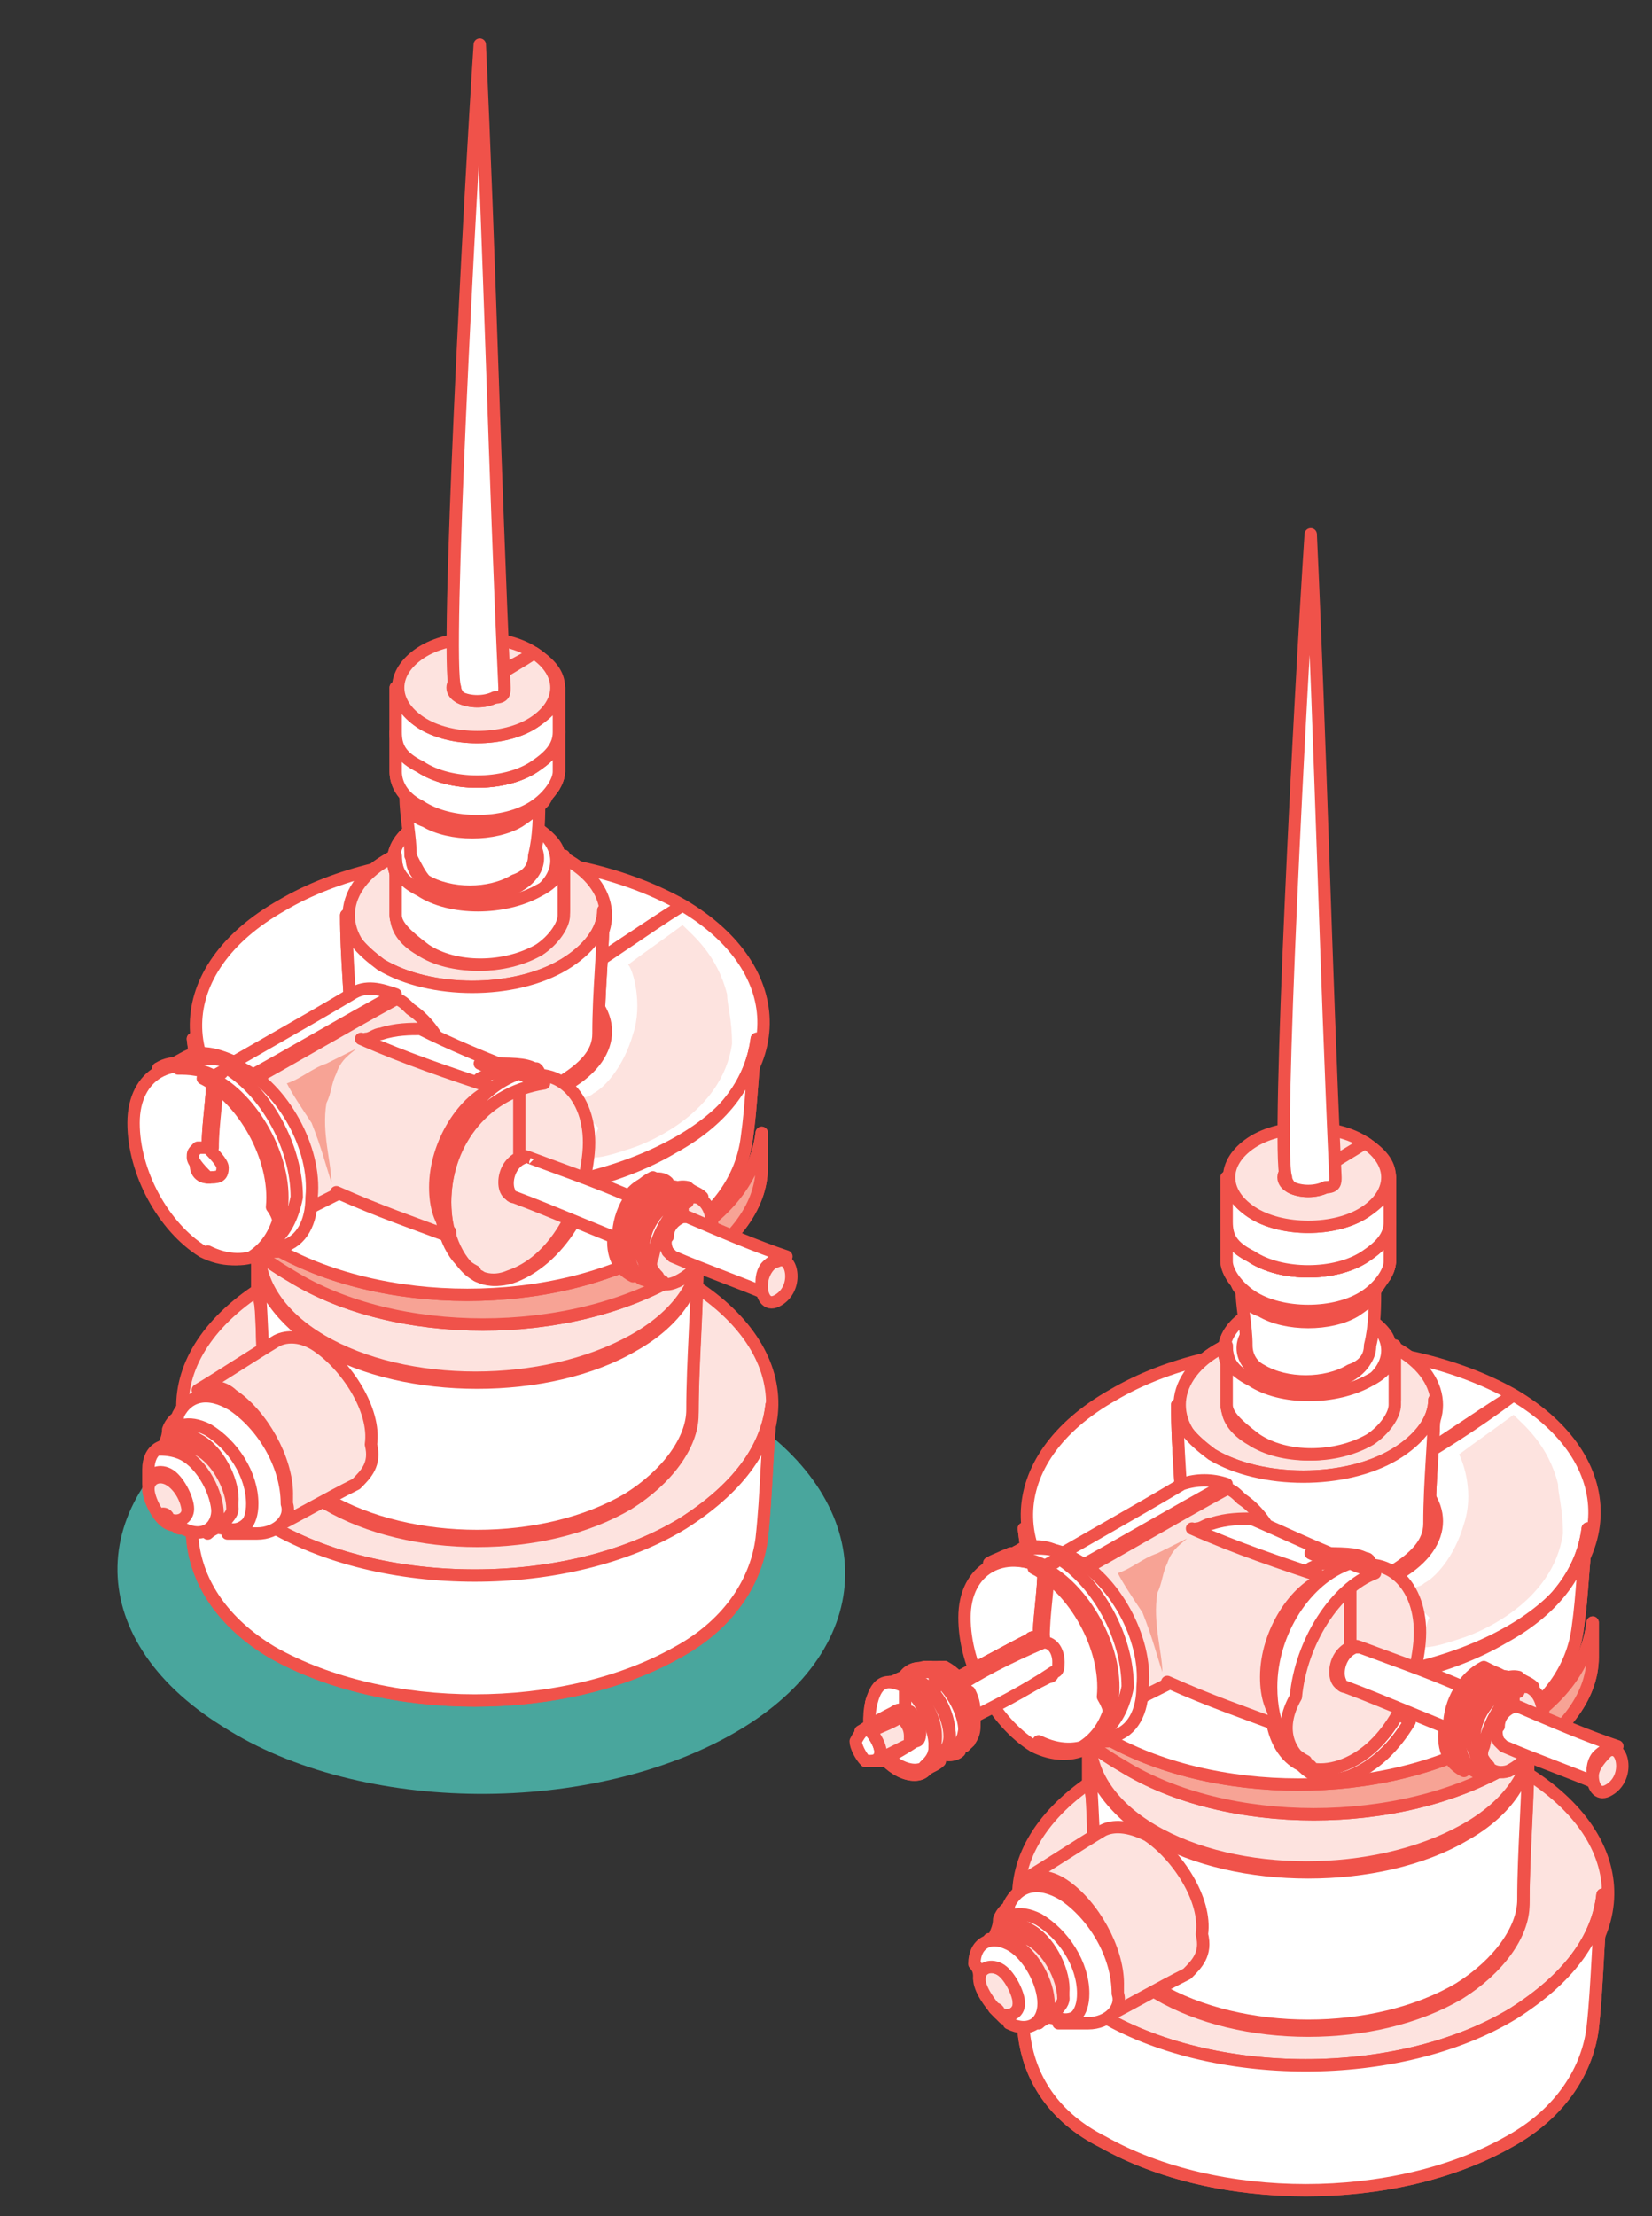<?xml version="1.0" encoding="utf-8"?>
<!-- Generator: Adobe Illustrator 26.1.0, SVG Export Plug-In . SVG Version: 6.00 Build 0)  -->
<svg version="1.1" id="Layer_1" xmlns="http://www.w3.org/2000/svg" xmlns:xlink="http://www.w3.org/1999/xlink" x="0px" y="0px"
	 viewBox="0 0 33.4 44.8" style="enable-background:new 0 0 33.4 44.8;" xml:space="preserve">
<rect x="0" y="0" width="33.4" height="44.8" fill="#333333" stroke="none"/>
<style type="text/css">
	.st0{fill:#49A69D;}
	.st1{fill:#EF462A;}
	.st2{enable-background:new    ;}
	.st3{fill:#FDE3DF;stroke:#F0524A;stroke-width:0.25;stroke-linecap:round;stroke-linejoin:round;stroke-miterlimit:10;}
	.st4{fill:#FFFFFF;stroke:#F0524A;stroke-width:0.25;stroke-linecap:round;stroke-linejoin:round;stroke-miterlimit:10;}
	.st5{fill:#F7A395;stroke:#F0524A;stroke-width:0.25;stroke-linecap:round;stroke-linejoin:round;stroke-miterlimit:10;}
	.st6{fill:#FDE3DF;}
	.st7{fill:#F7A395;}
</style>
<g>
	<path class="st0" d="M15,28.6c-2.8-1.8-7.5-1.8-10.4-0.1s-3,4.6-0.1,6.4c2.8,1.8,7.5,1.8,10.4,0.1S17.8,30.4,15,28.6"/>
	<path class="st1" d="M11.7,29.7c-1-0.6-2.7-0.7-3.8,0c-1.1,0.6-1.1,1.7,0,2.3c1,0.6,2.7,0.7,3.8,0C12.7,31.4,12.8,30.4,11.7,29.7"
		/>
</g>
<g>
	<g>
		<g>
			<g class="st2">
				<path class="st3" d="M30.8,35.8c-0.4,0.2-0.8,0.4-1.2,0.7c-1.7-1-4.4-1-6.1,0s-1.7,2.6-0.1,3.6s4.4,1,6.1,0s1.7-2.6,0.1-3.6
					C30,36.3,30.4,36.1,30.8,35.8c2.3,1.4,2.3,3.6-0.1,5s-6.1,1.4-8.4,0s-2.3-3.6,0.1-5S28.5,34.5,30.8,35.8"/>
				<path class="st4" d="M28.3,27.3c-0.2,0.1-0.5,0.2-0.7,0.4c-0.6-0.4-1.7-0.4-2.3,0s-0.7,1,0,1.4c0.6,0.4,1.7,0.4,2.3,0
					c0.7-0.4,0.7-1,0-1.4C27.9,27.5,28.1,27.4,28.3,27.3c1,0.6,1,1.6,0,2.2s-2.7,0.6-3.7,0s-1-1.6,0-2.2
					C25.6,26.7,27.3,26.7,28.3,27.3z"/>
				<path class="st4" d="M28.1,28.4c0-0.3-0.1-0.5-0.5-0.7c0-0.2,0-0.4,0-0.6s0-0.3,0-0.5c0.3,0.2,0.5,0.4,0.5,0.6v0.1v0.1v0.1v0.1
					C28.1,27.9,28.1,28.1,28.1,28.4z"/>
				<path class="st3" d="M29.7,33.3c-0.5-0.1-1.1-0.2-1.6-0.3c-0.8-0.5-2.2-0.5-3.1,0s-0.9,1.3,0,1.8s2.2,0.5,3.1,0s0.9-1.3,0-1.8
					C28.6,33.1,29.1,33.2,29.7,33.3c1.7,1,1.7,2.7-0.1,3.7c-1.8,1-4.6,1-6.3,0s-1.7-2.7,0.1-3.7C25.1,32.3,27.9,32.3,29.7,33.3"/>
				<path class="st4" d="M30.6,28.2c-0.8,0.5-1.5,1-2.3,1.5c-1-0.6-2.6-0.6-3.6,0s-1,1.5,0,2.1s2.6,0.6,3.6,0s1-1.5,0-2.1
					C29,29.3,29.8,28.8,30.6,28.2c2.2,1.3,2.2,3.5-0.1,4.8s-5.9,1.3-8.1,0s-2.2-3.5,0.1-4.8C24.7,26.9,28.3,26.9,30.6,28.2"/>
				<path class="st3" d="M28.3,27.3c-0.2,0.1-0.5,0.2-0.7,0.4c-0.6-0.4-1.7-0.4-2.3,0s-0.7,1,0,1.4c0.6,0.4,1.7,0.4,2.3,0
					c0.7-0.4,0.7-1,0-1.4C27.9,27.5,28.1,27.4,28.3,27.3c1,0.6,1,1.6,0,2.2s-2.7,0.6-3.7,0s-1-1.6,0-2.2
					C25.6,26.7,27.3,26.7,28.3,27.3"/>
				<path class="st4" d="M27.6,26.6c-0.1,0-0.2,0.1-0.3,0.1c-0.5-0.3-1.3-0.3-1.8,0s-0.5,0.8,0,1.1s1.3,0.3,1.8,0s0.5-0.8,0-1.1
					C27.4,26.6,27.5,26.6,27.6,26.6c0.6,0.4,0.6,1,0,1.4c-0.7,0.4-1.7,0.4-2.4,0c-0.6-0.4-0.6-1,0-1.4C25.9,26.2,27,26.2,27.6,26.6z
					"/>
				<path class="st4" d="M27.6,26.6c-0.1,0-0.2,0.1-0.3,0.1c-0.5-0.3-1.3-0.3-1.8,0s-0.5,0.8,0,1.1s1.3,0.3,1.8,0s0.5-0.8,0-1.1
					C27.4,26.6,27.5,26.6,27.6,26.6c0.6,0.4,0.6,1,0,1.4c-0.7,0.4-1.7,0.4-2.4,0c-0.6-0.4-0.6-1,0-1.4C25.9,26.2,27,26.2,27.6,26.6"
					/>
				<path class="st4" d="M25.2,27.2c0-0.4-0.1-0.8-0.1-1.2c0,0.2,0.1,0.4,0.4,0.5c0.5,0.3,1.4,0.3,1.9,0c0.3-0.2,0.4-0.3,0.4-0.5
					c0,0.4,0,0.8-0.1,1.2c0,0.2-0.1,0.4-0.4,0.5c-0.5,0.3-1.3,0.3-1.8,0C25.3,27.6,25.2,27.4,25.2,27.2z"/>
				<path class="st4" d="M21,33.5c0-0.2,0-0.5,0-0.7c0,0.8,0.6,1.6,1.6,2.2c2.1,1.3,5.7,1.3,7.9,0c1.1-0.6,1.6-1.4,1.7-2.2l0,0
					c0,0.2,0,0.5,0,0.7c0,0.8-0.6,1.6-1.7,2.2c-2.2,1.3-5.7,1.3-7.8,0C21.5,35,21,34.3,21,33.5z"/>
				<path class="st5" d="M21,33.5c0-0.2,0-0.5,0-0.7c0,0.8,0.6,1.6,1.6,2.2c2.1,1.3,5.7,1.3,7.9,0c1.1-0.6,1.6-1.4,1.7-2.2
					c0,0.2,0,0.5,0,0.7c0,0.8-0.6,1.6-1.7,2.2c-2.2,1.3-5.7,1.3-7.8,0C21.5,35,21,34.3,21,33.5"/>
				<path class="st4" d="M20.7,41.1c-0.1-0.9-0.1-1.8-0.2-2.7c0.1,0.8,0.6,1.7,1.7,2.3c2.3,1.4,6.1,1.4,8.4,0
					c1.1-0.7,1.7-1.5,1.8-2.4c-0.1,0.9-0.1,1.8-0.2,2.7c-0.1,0.8-0.6,1.7-1.7,2.3c-2.3,1.3-5.9,1.3-8.2,0
					C21.3,42.8,20.8,42,20.7,41.1z"/>
				<path class="st4" d="M20.7,41.1c-0.1-0.9-0.1-1.8-0.2-2.7c0.1,0.8,0.6,1.7,1.7,2.3c2.3,1.4,6.1,1.4,8.4,0
					c1.1-0.7,1.7-1.5,1.8-2.4c-0.1,0.9-0.1,1.8-0.2,2.7c-0.1,0.8-0.6,1.7-1.7,2.3c-2.3,1.3-5.9,1.3-8.2,0
					C21.3,42.8,20.8,42,20.7,41.1"/>
				<path class="st4" d="M22.2,38.4c0-0.5-0.1-1-0.1-1.5c0-0.3,0-0.6-0.1-0.9c0-0.2,0-0.4,0-0.6c0,0.6,0.5,1.3,1.3,1.8
					c1.7,1,4.6,1,6.3,0c0.9-0.5,1.3-1.2,1.3-1.8l0,0c0,1-0.1,2.1-0.1,3.1c0,0.6-0.5,1.3-1.3,1.8c-1.7,1-4.4,1-6.1,0
					C22.6,39.6,22.2,39,22.2,38.4z"/>
				<path class="st4" d="M22.2,38.4c-0.1-1-0.1-2.1-0.2-3.1c0,0.6,0.5,1.3,1.3,1.8c1.7,1,4.6,1,6.3,0c0.9-0.5,1.3-1.2,1.3-1.8
					c0,1-0.1,2.1-0.1,3.1c0,0.6-0.5,1.3-1.3,1.8c-1.7,1-4.4,1-6.1,0C22.6,39.6,22.2,39,22.2,38.4"/>
				<path class="st4" d="M24.8,28.4c0-0.3,0-0.6,0-0.6c0-0.1,0-0.1,0-0.2v-0.1c0-0.1,0-0.1,0-0.2v-0.1c0,0.3,0.1,0.5,0.5,0.7
					c0.6,0.4,1.7,0.4,2.4,0c0.4-0.2,0.5-0.5,0.5-0.7v0.1v0.1c0,0.1,0,0.1,0,0.2v0.1c0,0.1,0,0.1,0,0.2V28c0,0.1,0,0.1,0,0.2v0.1
					c0,0.2-0.2,0.5-0.5,0.7c-0.7,0.4-1.7,0.4-2.3,0C25,28.8,24.8,28.6,24.8,28.4z"/>
				<path class="st4" d="M24.8,28.4c0-0.4,0-0.8,0-1.2c0,0.3,0.1,0.5,0.5,0.7c0.6,0.4,1.7,0.4,2.4,0c0.4-0.2,0.5-0.5,0.5-0.7
					c0,0.4,0,0.8,0,1.2c0,0.2-0.2,0.5-0.5,0.7c-0.7,0.4-1.7,0.4-2.3,0C25,28.8,24.8,28.6,24.8,28.4"/>
				<path class="st4" d="M23.9,30.9c0-0.8-0.1-1.6-0.1-2.5c0,0.4,0.3,0.7,0.7,1c1,0.6,2.7,0.6,3.7,0c0.5-0.3,0.8-0.7,0.8-1.1
					c0,0.8-0.1,1.6-0.1,2.5c0,0.4-0.3,0.7-0.8,1c-1,0.6-2.6,0.6-3.6,0C24.2,31.6,24,31.2,23.9,30.9z"/>
				<path class="st4" d="M23.9,30.9c0-0.8-0.1-1.6-0.1-2.5c0,0.4,0.3,0.7,0.7,1c1,0.6,2.7,0.6,3.7,0c0.5-0.3,0.8-0.7,0.8-1.1
					c0,0.8-0.1,1.6-0.1,2.5c0,0.4-0.3,0.7-0.8,1c-1,0.6-2.6,0.6-3.6,0C24.2,31.6,24,31.2,23.9,30.9"/>
				<path class="st4" d="M27.7,26.2c0.2-0.3,0.1-0.6-0.3-0.8c0.1-0.2,0.1-0.4,0.2-0.6c0.5,0.3,0.6,0.7,0.4,1l0,0l0,0l0,0l0,0l0,0
					l0,0l0,0C27.8,26.1,27.8,26.1,27.7,26.2L27.7,26.2L27.7,26.2z"/>
				<path class="st4" d="M27.7,26.2L27.7,26.2L27.7,26.2c0.1-0.1,0.1-0.1,0.1-0.1l0,0l0,0l0,0l0,0l0,0l0,0l0,0
					c0.2-0.3,0.1-0.7-0.4-1c-0.1,0.2-0.1,0.4-0.2,0.6C27.8,25.6,27.9,26,27.7,26.2"/>
				<path class="st4" d="M28.1,25.5c0-0.2-0.2-0.5-0.5-0.7c0-0.3,0-0.5,0-0.8c0.3,0.2,0.5,0.4,0.5,0.7C28.1,25,28.1,25.2,28.1,25.5z
					"/>
				<path class="st4" d="M28.1,25.5c0-0.3,0-0.5,0-0.8c0-0.2-0.2-0.5-0.5-0.7c0,0.3,0,0.5,0,0.8C27.9,25,28.1,25.2,28.1,25.5"/>
				<path class="st4" d="M28.1,24.7c0-0.2-0.2-0.5-0.5-0.7v-0.9c0.3,0.2,0.5,0.4,0.5,0.7C28.1,24.1,28.1,24.4,28.1,24.7z"/>
				<path class="st4" d="M28.1,24.7v-0.9c0-0.2-0.2-0.5-0.5-0.7V24C27.9,24.2,28.1,24.5,28.1,24.7"/>
				<path class="st4" d="M20.9,32.9c-0.1-0.7-0.1-1.3-0.2-2c0.1,0.8,0.6,1.6,1.6,2.2c2.2,1.3,5.9,1.3,8.1,0c1.1-0.6,1.6-1.4,1.7-2.2
					c-0.1,0.7-0.1,1.3-0.2,2c-0.1,0.8-0.6,1.6-1.7,2.2c-2.2,1.3-5.7,1.3-7.9,0C21.5,34.4,21,33.6,20.9,32.9z"/>
				<path class="st4" d="M20.9,32.9c-0.1-0.7-0.1-1.3-0.2-2c0.1,0.8,0.6,1.6,1.6,2.2c2.2,1.3,5.9,1.3,8.1,0c1.1-0.6,1.6-1.4,1.7-2.2
					c-0.1,0.7-0.1,1.3-0.2,2c-0.1,0.8-0.6,1.6-1.7,2.2c-2.2,1.3-5.7,1.3-7.9,0C21.5,34.4,21,33.6,20.9,32.9"/>
				<path class="st4" d="M25.2,26.2c0-0.1-0.1-0.1-0.1-0.2l0,0l0,0l0,0c0,0,0-0.1-0.1-0.1l0,0l0,0l0,0C25,26,25.1,26.1,25.2,26.2
					c0.7,0.3,1.8,0.3,2.4-0.1c0.2-0.1,0.3-0.2,0.4-0.3l0,0l0,0l0,0l0,0l0,0l0,0l0,0l0,0l0,0l0,0l0,0c-0.1,0.1-0.2,0.2-0.3,0.3
					c-0.5,0.3-1.4,0.3-1.9,0C25.3,26.4,25.2,26.3,25.2,26.2z"/>
				<path class="st5" d="M25.2,26.2c0-0.1-0.1-0.1-0.1-0.2l0,0l0,0c0,0,0-0.1-0.1-0.1l0,0l0,0C25,26,25.1,26.1,25.2,26.2
					c0.7,0.3,1.8,0.3,2.4-0.1c0.2-0.1,0.3-0.2,0.4-0.3l0,0l0,0l0,0l0,0l0,0l0,0l0,0l0,0l0,0l0,0c-0.1,0.1-0.2,0.2-0.3,0.3
					c-0.5,0.3-1.4,0.3-1.9,0C25.3,26.4,25.2,26.3,25.2,26.2"/>
				<path class="st4" d="M24.8,25.5c0-0.3,0-0.5,0-0.8c0,0.2,0.2,0.5,0.5,0.7c0.6,0.4,1.7,0.4,2.3,0c0.3-0.2,0.5-0.4,0.5-0.7
					c0,0.3,0,0.5,0,0.8c0,0.2-0.2,0.5-0.5,0.7c-0.6,0.4-1.7,0.4-2.3,0C25,26,24.8,25.7,24.8,25.5z"/>
				<path class="st4" d="M24.8,25.5c0-0.3,0-0.5,0-0.8c0,0.2,0.2,0.5,0.5,0.7c0.6,0.4,1.7,0.4,2.3,0c0.3-0.2,0.5-0.4,0.5-0.7
					c0,0.3,0,0.5,0,0.8c0,0.2-0.2,0.5-0.5,0.7c-0.6,0.4-1.7,0.4-2.3,0C25,26,24.8,25.7,24.8,25.5"/>
				<path class="st4" d="M24.8,24.7v-0.9c0,0.2,0.2,0.5,0.5,0.7c0.6,0.4,1.7,0.4,2.3,0c0.3-0.2,0.5-0.4,0.5-0.7v0.9
					c0,0.3-0.2,0.5-0.5,0.7c-0.6,0.4-1.7,0.4-2.3,0C24.9,25.2,24.8,25,24.8,24.7z"/>
				<path class="st4" d="M24.8,24.7v-0.9c0,0.2,0.2,0.5,0.5,0.7c0.6,0.4,1.7,0.4,2.3,0c0.3-0.2,0.5-0.4,0.5-0.7v0.9
					c0,0.3-0.2,0.5-0.5,0.7c-0.6,0.4-1.7,0.4-2.3,0C24.9,25.2,24.8,25,24.8,24.7"/>
				<path class="st3" d="M27.6,23.1c-0.3,0.2-0.5,0.3-0.8,0.5c-0.2-0.1-0.5-0.1-0.7,0s-0.2,0.3,0,0.4s0.5,0.1,0.7,0s0.2-0.3,0-0.4
					C27.1,23.4,27.3,23.3,27.6,23.1c0.6,0.4,0.6,1,0,1.4s-1.7,0.4-2.3,0c-0.6-0.4-0.6-1,0-1.4S27,22.7,27.6,23.1"/>
			</g>
			<path class="st4" d="M26.5,10.8c0.2,4.3,0.3,8.6,0.5,13c0,0.1,0,0.2-0.2,0.2c-0.2,0.1-0.5,0.1-0.7,0c0,0-0.1-0.1-0.1-0.2
				C25.8,23.3,26.3,13.8,26.5,10.8z"/>
		</g>
		<g>
			<g class="st2">
				<path class="st4" d="M21.4,40.8c-0.1,0-0.2,0-0.4-0.1c0.3,0.1,0.5-0.1,0.5-0.5s-0.3-1-0.7-1.2c-0.3-0.2-0.6-0.1-0.7,0.2
					c0-0.1,0.1-0.2,0.1-0.4c0.1-0.3,0.5-0.5,0.9-0.2c0.5,0.3,0.9,1,0.9,1.5C22,40.7,21.7,40.9,21.4,40.8"/>
				<path class="st3" d="M24,39.9c-0.6,0.3-1.1,0.6-1.7,0.9c0.2-0.1,0.3-0.4,0.3-0.7c0-0.7-0.5-1.6-1.1-2c-0.3-0.2-0.6-0.2-0.8-0.1
					c0.5-0.3,1.1-0.7,1.6-1c0.2-0.1,0.5-0.1,0.9,0.1c0.6,0.4,1.2,1.3,1.1,2C24.4,39.5,24.2,39.7,24,39.9z"/>
				<path class="st4" d="M22,40.9c-0.2,0-0.4,0-0.6,0c0.3,0,0.5-0.2,0.5-0.6c0-0.6-0.4-1.2-0.9-1.5c-0.4-0.2-0.7-0.1-0.8,0.2l0,0
					c0.1-0.2,0.2-0.4,0.2-0.5c0.2-0.4,0.6-0.5,1.1-0.2c0.6,0.4,1.1,1.2,1.1,2C22.7,40.6,22.4,40.9,22,40.9z"/>
				<path class="st3" d="M19.8,40c0-0.2,0.2-0.3,0.4-0.2c0.2,0.1,0.4,0.4,0.4,0.7c0,0.2-0.2,0.3-0.4,0.2C20,40.5,19.8,40.2,19.8,40"
					/>
				<path class="st4" d="M20.3,40.8c-0.1-0.1-0.1-0.1-0.2-0.2c0,0,0.1,0,0.1,0.1c0.2,0.1,0.4,0,0.4-0.2s-0.2-0.6-0.4-0.7
					c-0.2-0.1-0.4,0-0.4,0.2c0-0.1,0-0.2-0.1-0.3c0-0.4,0.3-0.6,0.7-0.4s0.7,0.8,0.7,1.2s-0.3,0.6-0.7,0.4
					C20.4,40.8,20.4,40.8,20.3,40.8z"/>
				<path class="st3" d="M21.3,40.7c-0.1,0.1-0.2,0.1-0.3,0.2c0.1-0.1,0.2-0.2,0.2-0.4c0-0.4-0.3-1-0.7-1.2
					c-0.2-0.1-0.4-0.1-0.5-0.1c0.1,0,0.2-0.1,0.3-0.1c0.1-0.1,0.3,0,0.5,0.1c0.4,0.2,0.7,0.8,0.7,1.2C21.5,40.5,21.4,40.6,21.3,40.7
					z"/>
				<path class="st4" d="M19.9,40"/>
			</g>
		</g>
		<path class="st6" d="M29.5,29.4c0.4-0.3,0.7-0.5,1.1-0.8c0.2,0.2,0.7,0.6,0.9,1.4c0,0.2,0.1,0.5,0.1,1c-0.2,1.4-1.7,2-2,2.1
			s-0.6,0.2-0.8,0.2c0-0.2,0-0.4,0.1-0.6c-0.2-0.2-0.4-0.4-0.5-0.6c0.1,0,0.3,0,0.4-0.1c0.2-0.1,0.6-0.5,0.8-1.2
			C29.8,30.2,29.6,29.6,29.5,29.4z"/>
		<g>
			<g>
				<g class="st2">
					<path class="st4" d="M23.9,30c-1,0.6-2.1,1.2-3.1,1.8c0.2-0.1,0.5-0.1,0.8,0c1.1-0.6,2.1-1.2,3.2-1.8
						C24.5,29.9,24.2,29.9,23.9,30"/>
					<path class="st4" d="M21,33.2c0-0.5,0.1-1,0.1-1.5c-0.8-0.4-1.6,0-1.6,1s0.6,2.1,1.4,2.6c0.8,0.4,1.6,0,1.6-1s-0.6-2.1-1.4-2.6
						C21.1,32.2,21.1,32.7,21,33.2c0.1,0.1,0.3,0.3,0.3,0.4s-0.1,0.2-0.3,0.2c-0.1-0.1-0.3-0.3-0.3-0.4C20.8,33.2,20.9,33.1,21,33.2
						"/>
					<path class="st4" d="M21,35.2c0.8,0.4,1.6,0,1.6-1s-0.6-2.1-1.4-2.6c0,0.5-0.1,1-0.1,1.5"/>
					<path class="st4" d="M21,33.2c0.1,0.1,0.3,0.3,0.3,0.4s-0.1,0.2-0.3,0.2c-0.1-0.1-0.3-0.3-0.3-0.4c0-0.1,0-0.1,0.1-0.2l0,0
						C20.9,33.1,21,33.1,21,33.2c0-0.5,0.1-1,0.1-1.5"/>
					<path class="st4" d="M19,34.1c0.6-0.3,1.3-0.7,1.9-1c-0.1,0-0.1,0.1-0.1,0.2c0,0.2,0.1,0.4,0.3,0.4c0.1,0,0.1,0,0.2,0
						c-0.6,0.3-1.3,0.7-1.9,1c-0.1,0-0.1,0-0.2,0c-0.2-0.1-0.3-0.3-0.3-0.5C18.9,34.2,18.9,34.2,19,34.1z"/>
					<g class="st2">
						<path class="st4" d="M19,34.1c0.6-0.3,1.3-0.7,1.9-1c-0.1,0-0.1,0.1-0.1,0.2c0,0.2,0.1,0.4,0.3,0.4c0.1,0,0.1,0,0.2,0
							c-0.6,0.3-1.3,0.7-1.9,1c-0.1,0-0.1,0-0.2,0c-0.2-0.1-0.3-0.3-0.3-0.5C18.9,34.2,18.9,34.2,19,34.1"/>
						<path class="st4" d="M20.8,34c-0.5,0.3-1,0.5-1.5,0.8h-0.1c-0.2-0.1-0.3-0.3-0.3-0.5c0-0.1,0-0.2,0.1-0.2
							c0.6-0.3,1.3-0.7,1.9-1c-0.1,0-0.1,0.1-0.1,0.2c0,0.2,0.1,0.4,0.3,0.4c0.1,0,0.1,0,0.1,0h-0.1C21,33.9,20.9,33.9,20.8,34"/>
					</g>
					<path class="st4" d="M18.5,33.8c0.1,0,0.2-0.1,0.3-0.1c-0.1,0.1-0.2,0.2-0.3,0.4c0,0.4,0.2,0.9,0.6,1.1c0.2,0.1,0.3,0.1,0.5,0
						c-0.1,0.1-0.2,0.1-0.2,0.2c-0.1,0.1-0.3,0.1-0.5,0c-0.4-0.2-0.6-0.7-0.6-1.1C18.2,34,18.3,33.9,18.5,33.8z"/>
					<g class="st2">
						<path class="st4" d="M18.5,33.8c0.1,0,0.2-0.1,0.3-0.1c-0.1,0.1-0.2,0.2-0.3,0.4c0,0.4,0.2,0.9,0.6,1.1c0.2,0.1,0.3,0.1,0.5,0
							c-0.1,0.1-0.2,0.1-0.2,0.2c-0.1,0.1-0.3,0.1-0.5,0c-0.4-0.2-0.6-0.7-0.6-1.1C18.2,34,18.3,33.9,18.5,33.8"/>
						<path class="st4" d="M19.1,35.4c-0.1,0-0.1,0-0.1,0.1c-0.1,0-0.1,0-0.2-0.1c-0.4-0.2-0.6-0.7-0.6-1.1c0-0.2,0.1-0.4,0.3-0.5
							c0.1,0,0.2-0.1,0.3-0.1c-0.1,0.1-0.2,0.2-0.3,0.4c0,0.4,0.2,0.9,0.6,1.1c0.1,0,0.1,0.1,0.2,0.1l0,0
							C19.2,35.3,19.1,35.4,19.1,35.4"/>
					</g>
					<path class="st4" d="M20.9,33.1c0.1,0,0.1,0,0.2,0c-0.6,0.3-1.3,0.7-1.9,1c-0.1,0-0.1,0-0.2,0C19.6,33.8,20.2,33.5,20.9,33.1z"
						/>
					<g class="st2">
						<path class="st4" d="M20.9,33.1c-0.6,0.3-1.3,0.7-1.9,1c0.1,0,0.1,0,0.2,0c0.6-0.3,1.3-0.7,1.9-1C21,33.1,20.9,33.1,20.9,33.1
							"/>
						<path class="st4" d="M19.8,33.7c-0.3,0.1-0.5,0.3-0.8,0.4h0.1c0.6-0.3,1.3-0.7,1.9-1c-0.1,0-0.1,0-0.1,0s-0.1,0-0.1,0.1
							C20.5,33.4,20.1,33.5,19.8,33.7"/>
					</g>
					<path class="st4" d="M17.9,34.1c0.1,0,0.2-0.1,0.3-0.1c-0.2,0.1-0.3,0.2-0.3,0.5c0,0.4,0.3,0.9,0.6,1.1c0.2,0.1,0.4,0.1,0.5,0
						c-0.1,0.1-0.2,0.1-0.3,0.2c-0.1,0.1-0.3,0.1-0.5,0c-0.4-0.2-0.7-0.7-0.6-1.2C17.6,34.3,17.7,34.2,17.9,34.1z"/>
					<g class="st2">
						<path class="st4" d="M17.9,34.1c0.1,0,0.2-0.1,0.3-0.1c-0.2,0.1-0.3,0.2-0.3,0.5c0,0.4,0.3,0.9,0.6,1.1c0.2,0.1,0.4,0.1,0.5,0
							c-0.1,0.1-0.2,0.1-0.3,0.2c-0.1,0.1-0.3,0.1-0.5,0c-0.4-0.2-0.7-0.7-0.6-1.2C17.6,34.3,17.7,34.2,17.9,34.1"/>
						<path class="st4" d="M18.5,35.7c-0.1,0.1-0.1,0.1-0.1,0.1s-0.1,0-0.1-0.1c-0.4-0.2-0.7-0.7-0.6-1.2c0-0.3,0.1-0.4,0.3-0.5
							c0.1,0,0.2-0.1,0.3-0.1C18.1,34,18,34.1,18,34.4c0,0.4,0.3,0.9,0.6,1.1c0,0,0.1,0,0.1,0.1l0,0C18.6,35.6,18.5,35.7,18.5,35.7"
							/>
					</g>
					<path class="st4" d="M18.9,34.3c-0.1-0.1-0.2,0-0.2,0.1s0.1,0.3,0.2,0.4c0.1,0.1,0.2,0,0.2-0.1C19.1,34.6,19,34.4,18.9,34.3
						c0-0.2,0-0.3,0-0.5c0.4,0.2,0.6,0.7,0.6,1.1c0,0.4-0.3,0.6-0.7,0.4c-0.4-0.2-0.6-0.7-0.6-1.1c0-0.4,0.3-0.6,0.7-0.4
						C18.9,34,18.9,34.2,18.9,34.3z"/>
					<path class="st4" d="M18.8,34.3c0,0,0.1,0,0.2,0c-0.1,0.1-0.2,0.1-0.4,0.2c-0.1,0-0.1,0-0.2,0C18.5,34.4,18.6,34.4,18.8,34.3z"
						/>
					<g class="st2">
						<path class="st4" d="M18.8,34.3c-0.1,0.1-0.2,0.1-0.4,0.2c0,0,0.1,0,0.2,0c0.1-0.1,0.2-0.1,0.4-0.2
							C18.9,34.3,18.8,34.3,18.8,34.3"/>
					</g>
					<path class="st4" d="M17.5,35c0.2-0.1,0.4-0.2,0.7-0.4c-0.1,0-0.1,0.1-0.1,0.2c0,0.2,0.1,0.3,0.2,0.4c0.1,0,0.1,0,0.2,0
						c-0.2,0.1-0.4,0.2-0.7,0.4c0,0-0.1,0-0.2,0c-0.1-0.1-0.2-0.3-0.2-0.4S17.4,35,17.5,35z"/>
					<g class="st2">
						<path class="st4" d="M17.5,35c0.2-0.1,0.4-0.2,0.7-0.4c-0.1,0-0.1,0.1-0.1,0.2c0,0.2,0.1,0.3,0.2,0.4c0.1,0,0.1,0,0.2,0
							c-0.2,0.1-0.4,0.2-0.7,0.4c0,0-0.1,0-0.2,0c-0.1-0.1-0.2-0.3-0.2-0.4S17.4,35,17.5,35"/>
						<path class="st4" d="M18.3,35.3c-0.5,0.2-0.5,0.2-0.5,0.3h-0.1c-0.1-0.1-0.2-0.3-0.2-0.4c0-0.1,0-0.1,0.1-0.2l0,0
							c0.2-0.1,0.4-0.2,0.6-0.3c-0.1,0-0.1,0.1-0.1,0.2C18,35,18.1,35.1,18.3,35.3c0-0.1,0.1-0.1,0.1-0.1S18.4,35.3,18.3,35.3
							L18.3,35.3"/>
					</g>
					<path class="st4" d="M18.9,34.3c-0.1,0-0.2,0.1-0.3,0.1c0.1,0.1,0.2,0.3,0.3,0.5c0.1,0,0.1-0.1,0.2-0.1c0,0,0.1-0.1,0.1-0.2
						C19.1,34.6,19,34.4,18.9,34.3z"/>
					<g>
						<path class="st3" d="M18.7,35.1c0.1-0.1,0.2-0.1,0.3-0.2c0,0,0.1-0.1,0.1-0.2c0-0.1-0.1-0.3-0.2-0.4c-0.1,0.1-0.2,0.1-0.4,0.2
							c0.1,0.1,0.2,0.3,0.2,0.4C18.8,35,18.7,35.1,18.7,35.1"/>
					</g>
					<path class="st4" d="M18.8,34.7c0.1,0.2,0.1,0.4,0.1,0.6c0,0.1,0,0.2-0.1,0.3c0.2,0,0.3-0.2,0.3-0.5c0-0.2,0-0.4-0.1-0.5
						C19,34.6,18.9,34.7,18.8,34.7z M18.5,35.1c-0.1,0-0.1-0.1-0.1-0.1c-0.1,0-0.2,0.1-0.3,0.1c0,0.1,0.1,0.1,0.2,0.2l0,0l0,0l0,0
						l0,0l0,0l0,0l0,0l0,0l0,0l0,0l0,0l0,0l0,0l0,0l0,0l0,0l0,0l0,0l0,0l0,0l0,0l0,0l0,0l0,0l0,0l0,0l0,0l0,0l0,0l0,0
						C18.5,35.2,18.5,35.1,18.5,35.1z M18.1,34.6L18.1,34.6L18.1,34.6L18.1,34.6L18.1,34.6C18.1,34.7,18.1,34.7,18.1,34.6
						C18.1,34.7,18.1,34.7,18.1,34.6C18.1,34.7,18.1,34.7,18.1,34.6C18.1,34.7,18.1,34.7,18.1,34.6C18.1,34.7,18.1,34.7,18.1,34.6
						C18.1,34.7,18.1,34.7,18.1,34.6C18.1,34.7,18.1,34.7,18.1,34.6C18.1,34.7,18.1,34.7,18.1,34.6C18.1,34.7,18.1,34.7,18.1,34.6
						C18.1,34.7,18.1,34.7,18.1,34.6C18.1,34.7,18.1,34.7,18.1,34.6C18.1,34.7,18.1,34.7,18.1,34.6C18.1,34.7,18.1,34.7,18.1,34.6
						C18,34.7,18,34.7,18.1,34.6C18,34.7,18,34.7,18.1,34.6C18,34.7,18,34.7,18.1,34.6C18,34.7,18,34.7,18.1,34.6
						C18,34.7,18,34.7,18.1,34.6C18,34.7,18,34.7,18,34.7l0,0l0,0l0,0l0,0l0,0l0,0l0,0l0,0c0,0.1,0,0.1,0,0.2
						c0.1-0.1,0.2-0.1,0.3-0.2c0-0.1,0-0.1,0-0.2l0,0l0,0C18.2,34.6,18.2,34.6,18.1,34.6z M18.3,34.1c0.2,0.1,0.3,0.3,0.5,0.5
						c0.1-0.1,0.2-0.1,0.3-0.2c-0.1-0.2-0.3-0.3-0.4-0.4c-0.2-0.1-0.4-0.1-0.5,0C18.1,34.1,18.2,34.1,18.3,34.1z"/>
					<path class="st4" d="M21,33.2c-0.6,0.3-1.2,0.6-1.8,1c0.1,0.2,0.2,0.4,0.3,0.6c0.6-0.3,1.1-0.6,1.7-0.9c0.1,0,0.1-0.1,0.1-0.2
						C21.3,33.4,21.2,33.2,21,33.2z"/>
					<g class="st2">
						<path class="st4" d="M19.3,34.8c0.6-0.3,1.3-0.7,1.9-1c0.1,0,0.1-0.1,0.1-0.2c0-0.2-0.1-0.4-0.3-0.4c-0.6,0.3-1.3,0.7-1.9,1
							c0.2,0.1,0.3,0.3,0.3,0.5C19.4,34.7,19.4,34.8,19.3,34.8"/>
						<path class="st4" d="M19.2,34.2c0.2,0.1,0.3,0.3,0.3,0.5c0,0.1,0,0.2-0.1,0.2c0,0,0.1,0,0.1-0.1c0.6-0.3,1.2-0.6,1.8-1
							c0.1,0,0.1-0.1,0.1-0.2c0-0.2-0.1-0.4-0.3-0.4C20.4,33.5,19.8,33.8,19.2,34.2"/>
					</g>
					<path class="st4" d="M19.4,34.4c0.1,0.2,0.1,0.3,0.1,0.5c0,0.1,0,0.2-0.1,0.3c0.2,0,0.3-0.2,0.3-0.5c0-0.2,0-0.3-0.1-0.5
						C19.6,34.4,19.5,34.4,19.4,34.4z M18.9,33.9c0.2,0.1,0.3,0.2,0.4,0.4c0.1,0,0.1-0.1,0.2-0.1c-0.1-0.2-0.2-0.3-0.4-0.4
						c-0.2-0.1-0.4-0.1-0.5,0C18.7,33.8,18.8,33.8,18.9,33.9z"/>
					<path class="st4" d="M18.5,34.9c0,0-0.1,0-0.1,0.1s0.1,0.1,0.1,0.1l0,0C18.5,35,18.5,34.9,18.5,34.9z M18.3,34.7L18.3,34.7
						c0,0.1,0,0.1,0,0.2c0,0,0.1,0,0.1-0.1C18.4,34.7,18.3,34.7,18.3,34.7z"/>
					<g class="st2">
						<path class="st4" d="M18.4,34.5c0.1-0.1,0.2-0.1,0.4-0.2c-0.1,0-0.1,0.1-0.1,0.2c0,0.1,0.1,0.3,0.2,0.4c0.1,0,0.1,0,0.2,0
							C19,35,18.9,35,18.8,35.1c0,0-0.1,0-0.2,0c-0.1-0.1-0.2-0.3-0.2-0.4C18.3,34.6,18.3,34.5,18.4,34.5"/>
						<path class="st4" d="M18.6,35.1h-0.1c-0.1-0.1-0.2-0.3-0.2-0.4c0-0.1,0-0.1,0.1-0.2c0.1-0.1,0.2-0.1,0.4-0.2
							c-0.1,0-0.1,0.1-0.1,0.2c0,0.1,0.1,0.3,0.2,0.4H19l0,0C18.9,34.9,18.6,35.1,18.6,35.1"/>
					</g>
					<path class="st4" d="M18.9,34.3c0-0.2,0-0.3,0-0.5c-0.4-0.2-0.7,0-0.7,0.4s0.3,0.9,0.6,1.1c0.4,0.2,0.7,0,0.7-0.4
						s-0.3-0.9-0.6-1.1C18.9,34,18.9,34.2,18.9,34.3c0.1,0.1,0.2,0.2,0.2,0.4c0,0.1-0.1,0.2-0.2,0.1c-0.1-0.1-0.2-0.2-0.2-0.4
						S18.8,34.3,18.9,34.3"/>
					<path class="st3" d="M25.1,30.3c-0.1-0.1-0.2-0.2-0.3-0.2c-1.1,0.6-2.1,1.2-3.2,1.8c0.7,0.3,1.2,1.2,1.1,2
						c0,0.2-0.1,0.4-0.2,0.6v0.1c1-0.5,2-1,3-1.5c0.3-0.1,0.4-0.4,0.5-0.9C26,31.5,25.7,30.7,25.1,30.3"/>
					<path class="st4" d="M20.5,31.4c0.3-0.2,0.7-0.1,1.1,0.1c-0.2,0.1-0.3,0.2-0.5,0.2c-0.4-0.2-0.8-0.2-1.1-0.1
						C20.2,31.5,20.4,31.4,20.5,31.4z"/>
					<g class="st2">
						<path class="st4" d="M20.5,31.4c-0.2,0.1-0.3,0.2-0.5,0.2c0.3-0.2,0.7-0.1,1.1,0.1c0.2-0.1,0.3-0.2,0.5-0.2
							C21.2,31.2,20.8,31.2,20.5,31.4"/>
						<path class="st4" d="M20.7,31.3c-0.1,0-0.1,0.1-0.2,0.1l0,0c-0.1,0-0.1,0-0.1,0.1c0.2,0,0.5,0,0.8,0.2
							c0.2-0.1,0.3-0.2,0.5-0.2c-0.3-0.2-0.6-0.2-0.8-0.2C20.8,31.3,20.8,31.3,20.7,31.3L20.7,31.3"/>
					</g>
					<path class="st4" d="M22,35.3c0.3-0.2,0.5-0.5,0.6-1c0-1-0.6-2.1-1.4-2.6c0.2-0.1,0.3-0.2,0.5-0.2c0.8,0.4,1.5,1.6,1.4,2.6
						c0,0.5-0.2,0.9-0.6,1c0,0-0.1,0-0.1,0.1l0,0h-0.1l0,0C22.2,35.2,22.1,35.2,22,35.3C22.1,35.3,22.1,35.3,22,35.3
						C22.1,35.3,22.1,35.3,22,35.3z"/>
					<g class="st2">
						<path class="st4" d="M22,35.3C22.1,35.3,22.1,35.3,22,35.3C22.1,35.3,22.1,35.3,22,35.3c0.1-0.1,0.1-0.1,0.1-0.1l0,0l0,0l0,0
							l0,0c0,0,0.1,0,0.1-0.1c0.3-0.2,0.5-0.5,0.6-1c0-1-0.6-2.1-1.4-2.6c-0.2,0.1-0.3,0.2-0.5,0.2c0.8,0.4,1.5,1.6,1.4,2.6
							C22.6,34.8,22.4,35.1,22,35.3"/>
						<path class="st3" d="M21.1,31.7c0.8,0.4,1.5,1.6,1.4,2.6c0,0.5-0.2,0.9-0.6,1l0,0l0,0l0,0l0,0l0,0l0,0l0,0l0,0l0,0l0,0l0,0
							l0,0l0,0l0,0l0,0l0,0c0.3-0.2,0.5-0.5,0.6-1C22.5,33.3,21.9,32.2,21.1,31.7C21.5,31.5,21.3,31.6,21.1,31.7"/>
					</g>
					<path class="st4" d="M18.7,33.7c0.1,0,0.3,0,0.4,0c-0.1,0-0.2,0.1-0.2,0.1c-0.2-0.1-0.3-0.1-0.4,0
						C18.6,33.8,18.7,33.7,18.7,33.7z"/>
					<g class="st2">
						<path class="st4" d="M18.7,33.7c-0.1,0-0.2,0.1-0.3,0.1c0.1,0,0.3,0,0.4,0s0.2-0.1,0.2-0.1C19,33.7,18.9,33.7,18.7,33.7"/>
					</g>
					<path class="st4" d="M19.3,35.4c0.1-0.1,0.2-0.2,0.2-0.4c0-0.4-0.3-0.9-0.6-1.1c0.1,0,0.2-0.1,0.2-0.1c0.3,0.2,0.6,0.7,0.6,1.1
						c0,0.2-0.1,0.3-0.2,0.4C19.5,35.3,19.4,35.3,19.3,35.4z"/>
					<g>
						<path class="st3" d="M19.3,35.4c0.1-0.1,0.2-0.1,0.2-0.2c0.1-0.1,0.2-0.2,0.2-0.4c0-0.4-0.2-0.9-0.6-1.1
							c-0.1,0-0.2,0.1-0.2,0.1c0.4,0.2,0.6,0.7,0.6,1.1C19.5,35.2,19.4,35.3,19.3,35.4"/>
					</g>
					<path class="st4" d="M18.2,34c0.1,0,0.2,0,0.4,0.1c-0.1,0-0.2,0.1-0.3,0.1c-0.2-0.1-0.3-0.1-0.4-0.1C18,34.1,18.1,34,18.2,34z"
						/>
					<g class="st2">
						<path class="st4" d="M18.2,34c-0.1,0-0.2,0.1-0.3,0.1c0.1,0,0.3,0,0.4,0.1c0.1,0,0.2-0.1,0.3-0.1C18.4,34,18.3,34,18.2,34"/>
					</g>
					<path class="st4" d="M18.1,34.6c0,0,0.1,0,0.2,0c-0.2,0.1-0.4,0.2-0.7,0.4c-0.1,0-0.1,0-0.2,0C17.7,34.9,17.9,34.8,18.1,34.6z"
						/>
					<path class="st4" d="M18.3,34.6c-0.1-0.1-0.3,0-0.3,0.2s0.1,0.3,0.2,0.4c0.1,0.1,0.3,0,0.3-0.2C18.5,34.9,18.4,34.7,18.3,34.6
						c0-0.2,0-0.3,0-0.5c0.4,0.2,0.7,0.7,0.6,1.2c0,0.4-0.3,0.6-0.7,0.4c-0.4-0.2-0.7-0.7-0.6-1.2s0.3-0.6,0.7-0.4
						C18.3,34.3,18.3,34.5,18.3,34.6z"/>
					<g class="st2">
						<path class="st4" d="M18.1,34.6c-0.2,0.1-0.4,0.2-0.7,0.4c0,0,0.1,0,0.2,0c0.2-0.1,0.4-0.2,0.7-0.4
							C18.2,34.6,18.2,34.6,18.1,34.6"/>
						<path class="st4" d="M18,34.7c-0.2,0.1-0.3,0.2-0.5,0.3h0.1c0.2-0.1,0.4-0.2,0.7-0.4h-0.1l0,0C18.1,34.7,18.1,34.7,18,34.7"/>
					</g>
					<path class="st4" d="M18.7,35.7c0.1-0.1,0.2-0.2,0.2-0.4c0-0.4-0.3-1-0.6-1.2c0.1,0,0.2-0.1,0.3-0.1c0.4,0.2,0.6,0.7,0.6,1.1
						c0,0.2-0.1,0.3-0.2,0.4C18.9,35.6,18.8,35.7,18.7,35.7z"/>
					<g>
						<path class="st3" d="M18.7,35.7c0.1-0.1,0.2-0.1,0.3-0.2c0.1-0.1,0.2-0.2,0.2-0.4c0-0.4-0.3-0.9-0.6-1.1
							c-0.1,0-0.2,0.1-0.3,0.1c0.4,0.2,0.7,0.7,0.6,1.2C18.9,35.5,18.9,35.6,18.7,35.7"/>
					</g>
					<path class="st4" d="M17.6,35.3"/>
					<path class="st4" d="M17.6,35c0.1,0.1,0.2,0.3,0.2,0.4c0,0.2-0.1,0.2-0.3,0.2c-0.1-0.1-0.2-0.3-0.2-0.4
						C17.4,35,17.5,34.9,17.6,35"/>
					<path class="st4" d="M17.8,35.6c0.1,0,0.1-0.1,0.1-0.2c0-0.2-0.1-0.3-0.2-0.4c0.2-0.1,0.4-0.2,0.7-0.4c0.1,0.1,0.2,0.3,0.2,0.4
						c0,0.1,0,0.1-0.1,0.2C18.2,35.3,18,35.5,17.8,35.6z"/>
					<g class="st2">
						<path class="st4" d="M17.8,35.6c0.2-0.1,0.4-0.2,0.7-0.4c0.1,0,0.1-0.1,0.1-0.2c0-0.2-0.1-0.3-0.2-0.4
							c-0.2,0.1-0.4,0.2-0.7,0.4c0.1,0.1,0.2,0.3,0.2,0.4S17.8,35.6,17.8,35.6"/>
						<path class="st3" d="M17.6,35c0.1,0.1,0.2,0.3,0.2,0.4c0,0.1,0,0.1-0.1,0.2l0,0c0.2-0.1,0.4-0.2,0.6-0.3
							c0.1,0,0.1-0.1,0.1-0.2c0-0.2-0.1-0.3-0.2-0.4C18.1,34.8,17.8,34.9,17.6,35"/>
					</g>
				</g>
			</g>
			<g class="st2">
				<path class="st4" d="M29.5,35.6l0.2,0.1c0.1,0.1,0.2,0.1,0.4,0c0.1,0,0.2-0.1,0.2-0.1l-0.2-0.1c-0.1,0.1-0.2,0.1-0.2,0.1
					C29.8,35.7,29.6,35.7,29.5,35.6"/>
				<path class="st4" d="M30.6,34.4l0.2,0.1c0-0.3-0.1-0.6-0.4-0.6l-0.2-0.1C30.5,33.9,30.6,34.1,30.6,34.4"/>
				<path class="st4" d="M30,35.7c0.1,0,0.2,0,0.3,0c0.4-0.1,0.7-0.6,0.7-1.1c0-0.3-0.1-0.5-0.3-0.6c0.1,0,0.1,0.1,0.2,0.1
					c0.2,0.1,0.3,0.3,0.3,0.6c0,0.5-0.3,0.9-0.7,1.1c-0.1,0-0.2,0-0.3,0l0,0l0,0l0,0l0,0l0,0l0,0C30.2,35.8,30.1,35.8,30,35.7
					C30.1,35.8,30.1,35.8,30,35.7C30.1,35.8,30.1,35.8,30,35.7C30.1,35.8,30,35.8,30,35.7C30,35.8,30,35.8,30,35.7L30,35.7z"/>
				<path class="st4" d="M29.4,35.1c0-0.5,0.3-1,0.7-1.2c0.1,0,0.1,0,0.2,0c-0.1-0.1-0.3-0.1-0.4,0c-0.4,0.1-0.7,0.7-0.7,1.2
					c0,0.4,0.2,0.6,0.4,0.7C29.5,35.5,29.4,35.3,29.4,35.1z M30.2,35.1L30.2,35.1c0.1,0,0.2-0.2,0.2-0.4c0,0,0,0,0-0.1
					C30.3,34.7,30.2,34.9,30.2,35.1z"/>
				<path class="st4" d="M27.2,34.1L27.2,34.1L27.2,34.1C27.1,34.1,27.1,34.1,27.2,34.1C27.1,34.1,27.1,34,27.2,34.1
					C27.1,34,27.1,34,27.2,34.1C27.1,34,27.1,34,27.2,34.1C27.1,34,27.1,34,27.2,34.1C27.1,34,27.1,34,27.2,34.1
					C27.1,34,27.1,34,27.1,34l0,0l0,0l0,0l0,0l0,0c-0.2-0.1-0.5-0.2-0.7-0.2c-0.1,0-0.3-0.1-0.4-0.1l0,0c-0.1,0.2-0.1,0.5-0.1,0.7
					c0,1.1,0.6,1.8,1.4,1.5c0.5-0.2,0.9-0.6,1.2-1.1C28,34.4,27.6,34.2,27.2,34.1z M27.2,33.4l0.1-0.1l0,0l0,0l0,0l0,0l0,0l0,0l0,0
					l0,0c0.4,0.2,0.8,0.3,1.2,0.5c0.1-0.2,0.1-0.4,0.1-0.6c0-1.1-0.6-1.8-1.4-1.5c-0.5,0.2-0.9,0.6-1.2,1.2L27.2,33.4z"/>
				<path class="st3" d="M27.3,33.3c-0.2,0.1-0.3,0.3-0.3,0.5s0.1,0.3,0.3,0.3s0.3-0.3,0.3-0.5S27.5,33.2,27.3,33.3
					c0-0.5,0-1.1,0-1.6c0.8-0.3,1.5,0.4,1.4,1.5s-0.7,2.2-1.6,2.5s-1.5-0.4-1.4-1.5s0.7-2.2,1.6-2.5"/>
				<path class="st4" d="M27.5,33.3c0.8,0.3,1.7,0.6,2.5,1c0.1,0,0.2,0.2,0.2,0.3c0,0.2-0.2,0.5-0.3,0.5c-0.1,0-0.1,0-0.2,0
					c-0.8-0.3-1.7-0.7-2.5-1c0,0-0.1,0-0.1-0.1c-0.1-0.2,0-0.6,0.3-0.7H27.5z"/>
				<path class="st3" d="M30.2,33.9v0.5c-0.2,0.1-0.3,0.3-0.3,0.5s0.1,0.4,0.3,0.3c0.2-0.1,0.3-0.3,0.3-0.5s-0.1-0.4-0.3-0.3V33.9
					c0.4-0.1,0.7,0.2,0.7,0.7s-0.3,1-0.7,1.2s-0.7-0.2-0.7-0.7C29.4,34.5,29.8,34,30.2,33.9"/>
				<path class="st4" d="M25.3,30.7c-0.2,0-0.5,0-0.8,0.1c-0.1,0-0.2,0.1-0.3,0.1c0.6,0.4,1.3,0.8,1.9,1.2c0.1-0.1,0.2-0.2,0.4-0.4
					c0,0,0.2-0.1,0.3-0.1c0.2-0.1,0.5-0.1,0.6,0C26.6,31.3,26,31,25.3,30.7z"/>
				<path class="st3" d="M23.6,34c0.9,0.4,1.5,0.6,2.3,0.9v-0.1c-0.2-0.2-0.3-0.5-0.3-0.9c0-0.9,0.6-1.8,1.2-2
					c-0.9-0.3-1.8-0.6-2.7-1"/>
				<path class="st4" d="M27.6,31.5C27.7,31.5,27.7,31.5,27.6,31.5c0.1,0,0.1,0.1,0.1,0.1l0,0l0,0l0,0l0,0l0,0l0,0l0,0l0,0l0,0
					c-0.2-0.1-0.5-0.1-0.7,0c-0.2-0.1-0.3-0.1-0.5-0.2C27.2,31.4,27.4,31.4,27.6,31.5z"/>
				<path class="st4" d="M26.5,35.7L26.5,35.7C26.4,35.7,26.4,35.6,26.5,35.7c-0.1,0-0.1-0.1-0.1-0.1l0,0l0,0l0,0l0,0l0,0l0,0l0,0
					l0,0c-0.4-0.2-0.7-0.7-0.7-1.5c0-1.1,0.7-2.2,1.6-2.5c0.2,0.1,0.3,0.1,0.5,0.2c-0.8,0.3-1.5,1.4-1.6,2.5
					C25.8,35,26.1,35.5,26.5,35.7z"/>
				<path class="st4" d="M29.7,35.7L29.7,35.7L29.7,35.7L29.7,35.7L29.7,35.7L29.7,35.7C29.6,35.7,29.6,35.7,29.7,35.7
					c-0.1-0.1-0.1-0.1-0.1-0.1l0,0l0,0l0,0l0,0l0,0c-0.2-0.1-0.3-0.3-0.3-0.7c0-0.5,0.3-1,0.7-1.2l0.2,0.1c-0.4,0.1-0.7,0.7-0.7,1.2
					C29.4,35.4,29.5,35.6,29.7,35.7z"/>
				<path class="st3" d="M30.6,34.1v0.4c-0.2,0.1-0.3,0.3-0.3,0.5s0.1,0.3,0.3,0.3c0.2-0.1,0.3-0.3,0.3-0.5s-0.1-0.3-0.3-0.3V34.1
					c0.3-0.1,0.6,0.1,0.6,0.6s-0.3,0.9-0.7,1.1c-0.3,0.1-0.6-0.1-0.6-0.6C29.9,34.7,30.2,34.3,30.6,34.1"/>
				<path class="st4" d="M29.9,35.2c0-0.6,0.5-1.1,0.9-1.1c0.1,0,0.1,0,0.2,0c-0.1-0.1-0.2-0.1-0.3-0.2c-0.4-0.1-1,0.5-1,1.1
					c0,0.4,0.3,0.6,0.4,0.7C29.9,35.5,29.9,35.3,29.9,35.2z M30.7,35.2L30.7,35.2c0.1,0,0.2-0.2,0.2-0.3l0,0
					C30.8,34.9,30.7,35.1,30.7,35.2z"/>
				<path class="st4" d="M32.4,36.1c-0.7-0.3-1.3-0.5-2-0.8l-0.1-0.1c0,0-0.1-0.2,0-0.3c0-0.3,0.3-0.4,0.3-0.4h0.1
					c0.7,0.3,1.4,0.6,2,0.8c0,0-0.2,0-0.4,0.2c0,0-0.1,0.1-0.1,0.3S32.4,36.1,32.4,36.1z"/>
				<path class="st4" d="M30.2,35.8L30.2,35.8L30.2,35.8L30.2,35.8L30.2,35.8C30.1,35.8,30.1,35.8,30.2,35.8c-0.1,0-0.1,0-0.1,0l0,0
					l0,0l0,0l0,0l0,0l0,0c-0.2-0.1-0.3-0.3-0.3-0.6c0-0.5,0.3-0.9,0.7-1.1l0.2,0.1c-0.3,0.1-0.6,0.6-0.7,1.1
					C29.9,35.5,30,35.7,30.2,35.8z"/>
				<path class="st3" d="M32.5,35.4c0.2-0.1,0.3,0.1,0.3,0.3s-0.1,0.4-0.3,0.5s-0.3-0.1-0.3-0.3S32.4,35.5,32.5,35.4"/>
			</g>
		</g>
		<path class="st7" d="M23.5,33.8c-0.1-0.3-0.2-0.7-0.4-1.2c-0.2-0.3-0.4-0.6-0.5-0.8c0.3-0.1,0.5-0.3,0.8-0.4
			c0.2-0.1,0.4-0.2,0.6-0.3c-0.1,0.1-0.3,0.2-0.4,0.5c-0.1,0.2-0.1,0.4-0.2,0.6C23.3,32.8,23.5,33.4,23.5,33.8L23.5,33.8z"/>
	</g>
	<g>
		<g>
			<g class="st2">
				<path class="st3" d="M13.9,25.9c-0.4,0.2-0.8,0.4-1.2,0.7c-1.7-1-4.4-1-6.1,0s-1.7,2.6-0.1,3.6s4.4,1,6.1,0s1.7-2.6,0.1-3.6
					C13.2,26.4,13.6,26.1,13.9,25.9c2.3,1.4,2.3,3.6-0.1,5s-6.1,1.4-8.4,0s-2.3-3.6,0.1-5S11.6,24.5,13.9,25.9"/>
				<path class="st4" d="M11.5,17.4c-0.2,0.1-0.5,0.2-0.7,0.4c-0.6-0.4-1.7-0.4-2.3,0s-0.7,1,0,1.4c0.6,0.4,1.7,0.4,2.3,0
					c0.7-0.4,0.7-1,0-1.4C11,17.6,11.3,17.5,11.5,17.4c1,0.6,1,1.6,0,2.2s-2.7,0.6-3.7,0s-1-1.6,0-2.2S10.5,16.8,11.5,17.4z"/>
				<path class="st4" d="M11.3,18.5c0-0.3-0.1-0.5-0.5-0.7c0-0.2,0-0.4,0-0.6s0-0.3,0-0.5c0.3,0.2,0.5,0.4,0.5,0.6v0.1v0.1v0.1v0.1
					C11.3,18,11.3,18.2,11.3,18.5z"/>
				<path class="st3" d="M12.9,23.4c-0.5-0.1-1.1-0.2-1.6-0.3c-0.8-0.5-2.2-0.5-3.1,0s-0.9,1.3,0,1.8s2.2,0.5,3.1,0s0.9-1.3,0-1.8
					C11.8,23.2,12.3,23.3,12.9,23.4c1.7,1,1.7,2.7-0.1,3.7s-4.6,1-6.3,0s-1.7-2.7,0.1-3.7C8.3,22.4,11.1,22.4,12.9,23.4"/>
				<path class="st4" d="M13.8,18.3c-0.8,0.5-1.5,1-2.3,1.5c-1-0.6-2.6-0.6-3.6,0s-1,1.5,0,2.1s2.6,0.6,3.6,0s1-1.5,0-2.1
					C12.2,19.4,13,18.8,13.8,18.3c2.2,1.3,2.2,3.5-0.1,4.8s-5.9,1.3-8.1,0s-2.2-3.5,0.1-4.8C7.9,17,11.5,17,13.8,18.3"/>
				<path class="st3" d="M11.5,17.4c-0.2,0.1-0.5,0.2-0.7,0.4c-0.6-0.4-1.7-0.4-2.3,0s-0.7,1,0,1.4c0.6,0.4,1.7,0.4,2.3,0
					c0.7-0.4,0.7-1,0-1.4C11,17.6,11.3,17.5,11.5,17.4c1,0.6,1,1.6,0,2.2s-2.7,0.6-3.7,0s-1-1.6,0-2.2S10.5,16.8,11.5,17.4"/>
				<path class="st4" d="M10.8,16.7c-0.1,0-0.2,0.1-0.3,0.1c-0.5-0.3-1.3-0.3-1.8,0s-0.5,0.8,0,1.1c0.5,0.3,1.3,0.3,1.8,0
					s0.5-0.8,0-1.1C10.6,16.7,10.7,16.7,10.8,16.7c0.6,0.4,0.6,1,0,1.4s-1.7,0.4-2.4,0c-0.6-0.4-0.6-1,0-1.4
					C9.1,16.3,10.2,16.3,10.8,16.7z"/>
				<path class="st4" d="M10.8,16.7c-0.1,0-0.2,0.1-0.3,0.1c-0.5-0.3-1.3-0.3-1.8,0s-0.5,0.8,0,1.1c0.5,0.3,1.3,0.3,1.8,0
					s0.5-0.8,0-1.1C10.6,16.7,10.7,16.7,10.8,16.7c0.6,0.4,0.6,1,0,1.4s-1.7,0.4-2.4,0c-0.6-0.4-0.6-1,0-1.4
					C9.1,16.3,10.2,16.3,10.8,16.7"/>
				<path class="st4" d="M8.3,17.3c0-0.4-0.1-0.8-0.1-1.2c0,0.2,0.1,0.4,0.4,0.5c0.5,0.3,1.4,0.3,1.9,0c0.3-0.2,0.4-0.3,0.4-0.5
					c0,0.4,0,0.8-0.1,1.2c0,0.2-0.1,0.4-0.4,0.5c-0.5,0.3-1.3,0.3-1.8,0C8.5,17.7,8.4,17.5,8.3,17.3z"/>
				<path class="st4" d="M4.2,23.6c0-0.2,0-0.5,0-0.7c0,0.8,0.6,1.6,1.6,2.2c2.1,1.3,5.7,1.3,7.9,0c1.1-0.6,1.6-1.4,1.7-2.2l0,0
					c0,0.2,0,0.5,0,0.7c0,0.8-0.6,1.6-1.7,2.2c-2.2,1.3-5.7,1.3-7.8,0C4.7,25.1,4.2,24.4,4.2,23.6z"/>
				<path class="st5" d="M4.2,23.6c0-0.2,0-0.5,0-0.7c0,0.8,0.6,1.6,1.6,2.2c2.1,1.3,5.7,1.3,7.9,0c1.1-0.6,1.6-1.4,1.7-2.2
					c0,0.2,0,0.5,0,0.7c0,0.8-0.6,1.6-1.7,2.2c-2.2,1.3-5.7,1.3-7.8,0C4.7,25.1,4.2,24.4,4.2,23.6"/>
				<path class="st4" d="M3.9,31.2c-0.1-0.9-0.1-1.8-0.2-2.7c0.1,0.8,0.6,1.7,1.7,2.3c2.3,1.4,6.1,1.4,8.4,0
					c1.1-0.7,1.7-1.5,1.8-2.4c-0.1,0.9-0.1,1.8-0.2,2.7c-0.1,0.8-0.6,1.7-1.7,2.3c-2.3,1.3-5.9,1.3-8.2,0C4.5,32.8,4,32,3.9,31.2z"
					/>
				<path class="st4" d="M3.9,31.2c-0.1-0.9-0.1-1.8-0.2-2.7c0.1,0.8,0.6,1.7,1.7,2.3c2.3,1.4,6.1,1.4,8.4,0
					c1.1-0.7,1.7-1.5,1.8-2.4c-0.1,0.9-0.1,1.8-0.2,2.7c-0.1,0.8-0.6,1.7-1.7,2.3c-2.3,1.3-5.9,1.3-8.2,0C4.5,32.8,4,32,3.9,31.2"/>
				<path class="st4" d="M5.4,28.5c0-0.5-0.1-1-0.1-1.5c0-0.3,0-0.6-0.1-0.9c0-0.2,0-0.4,0-0.6c0,0.6,0.5,1.3,1.3,1.8
					c1.7,1,4.6,1,6.3,0c0.9-0.5,1.3-1.2,1.3-1.8l0,0c0,1-0.1,2.1-0.1,3.1c0,0.6-0.5,1.3-1.3,1.8c-1.7,1-4.4,1-6.1,0
					C5.8,29.7,5.4,29.1,5.4,28.5z"/>
				<path class="st4" d="M5.4,28.5c-0.1-1-0.1-2.1-0.2-3.1c0,0.6,0.5,1.3,1.3,1.8c1.7,1,4.6,1,6.3,0c0.9-0.5,1.3-1.2,1.3-1.8
					c0,1-0.1,2.1-0.1,3.1c0,0.6-0.5,1.3-1.3,1.8c-1.7,1-4.4,1-6.1,0C5.8,29.7,5.4,29.1,5.4,28.5"/>
				<path class="st4" d="M8,18.5c0-0.3,0-0.6,0-0.6c0-0.1,0-0.1,0-0.2v-0.1c0-0.1,0-0.1,0-0.2v-0.1c0,0.3,0.1,0.5,0.5,0.7
					c0.6,0.4,1.7,0.4,2.4,0c0.4-0.2,0.5-0.5,0.5-0.7v0.1v0.1c0,0.1,0,0.1,0,0.2v0.1c0,0.1,0,0.1,0,0.2v0.1c0,0.1,0,0.1,0,0.2v0.1
					c0,0.2-0.2,0.5-0.5,0.7c-0.7,0.4-1.7,0.4-2.3,0C8.2,18.9,8,18.7,8,18.5z"/>
				<path class="st4" d="M8,18.5c0-0.4,0-0.8,0-1.2c0,0.3,0.1,0.5,0.5,0.7c0.6,0.4,1.7,0.4,2.4,0c0.4-0.2,0.5-0.5,0.5-0.7
					c0,0.4,0,0.8,0,1.2c0,0.2-0.2,0.5-0.5,0.7c-0.7,0.4-1.7,0.4-2.3,0C8.2,18.9,8,18.7,8,18.5"/>
				<path class="st4" d="M7.1,21c0-0.8-0.1-1.6-0.1-2.5c0,0.4,0.3,0.7,0.7,1c1,0.6,2.7,0.6,3.7,0c0.5-0.3,0.8-0.7,0.8-1.1
					c0,0.8-0.1,1.6-0.1,2.5c0,0.4-0.3,0.7-0.8,1c-1,0.6-2.6,0.6-3.6,0C7.4,21.7,7.1,21.3,7.1,21z"/>
				<path class="st4" d="M7.1,21c0-0.8-0.1-1.6-0.1-2.5c0,0.4,0.3,0.7,0.7,1c1,0.6,2.7,0.6,3.7,0c0.5-0.3,0.8-0.7,0.8-1.1
					c0,0.8-0.1,1.6-0.1,2.5c0,0.4-0.3,0.7-0.8,1c-1,0.6-2.6,0.6-3.6,0C7.4,21.7,7.1,21.3,7.1,21"/>
				<path class="st4" d="M10.9,16.3c0.2-0.3,0.1-0.6-0.3-0.8c0.1-0.2,0.1-0.4,0.2-0.6c0.5,0.3,0.6,0.7,0.4,1l0,0l0,0l0,0l0,0l0,0
					l0,0l0,0C11,16.2,10.9,16.2,10.9,16.3L10.9,16.3L10.9,16.3z"/>
				<path class="st4" d="M10.9,16.3L10.9,16.3L10.9,16.3c0.1-0.1,0.1-0.1,0.1-0.1l0,0l0,0l0,0l0,0l0,0l0,0l0,0
					c0.2-0.3,0.1-0.7-0.4-1c-0.1,0.2-0.1,0.4-0.2,0.6C11,15.7,11.1,16,10.9,16.3"/>
				<path class="st4" d="M11.3,15.6c0-0.2-0.2-0.5-0.5-0.7c0-0.3,0-0.5,0-0.8c0.3,0.2,0.5,0.4,0.5,0.7S11.3,15.3,11.3,15.6z"/>
				<path class="st4" d="M11.3,15.6c0-0.3,0-0.5,0-0.8c0-0.2-0.2-0.5-0.5-0.7c0,0.3,0,0.5,0,0.8C11.1,15.1,11.3,15.3,11.3,15.6"/>
				<path class="st4" d="M11.3,14.8c0-0.2-0.2-0.5-0.5-0.7v-0.9c0.3,0.2,0.5,0.4,0.5,0.7C11.3,14.1,11.3,14.5,11.3,14.8z"/>
				<path class="st4" d="M11.3,14.8v-0.9c0-0.2-0.2-0.5-0.5-0.7v0.9C11.1,14.3,11.3,14.6,11.3,14.8"/>
				<path class="st4" d="M4.1,23C4,22.3,4,21.7,3.9,21c0.1,0.8,0.6,1.6,1.6,2.2c2.2,1.3,5.9,1.3,8.1,0c1.1-0.6,1.6-1.4,1.7-2.2
					c-0.1,0.7-0.1,1.3-0.2,2c-0.1,0.8-0.6,1.6-1.7,2.2c-2.2,1.3-5.7,1.3-7.9,0C4.7,24.5,4.2,23.7,4.1,23z"/>
				<path class="st4" d="M4.1,23C4,22.3,4,21.7,3.9,21c0.1,0.8,0.6,1.6,1.6,2.2c2.2,1.3,5.9,1.3,8.1,0c1.1-0.6,1.6-1.4,1.7-2.2
					c-0.1,0.7-0.1,1.3-0.2,2c-0.1,0.8-0.6,1.6-1.7,2.2c-2.2,1.3-5.7,1.3-7.9,0C4.7,24.5,4.2,23.7,4.1,23"/>
				<path class="st4" d="M8.4,16.3c0-0.1-0.1-0.1-0.1-0.2l0,0l0,0l0,0c0,0,0-0.1-0.1-0.1l0,0l0,0l0,0C8.2,16,8.3,16.2,8.4,16.3
					c0.7,0.3,1.8,0.3,2.4-0.1c0.2-0.1,0.3-0.2,0.4-0.3l0,0l0,0l0,0l0,0l0,0l0,0l0,0l0,0l0,0l0,0l0,0c-0.1,0.1-0.2,0.2-0.3,0.3
					c-0.5,0.3-1.4,0.3-1.9,0C8.5,16.5,8.4,16.4,8.4,16.3z"/>
				<path class="st5" d="M8.4,16.3c0-0.1-0.1-0.1-0.1-0.2l0,0l0,0c0,0,0-0.1-0.1-0.1l0,0l0,0C8.2,16,8.3,16.2,8.4,16.3
					c0.7,0.3,1.8,0.3,2.4-0.1c0.2-0.1,0.3-0.2,0.4-0.3l0,0l0,0l0,0l0,0l0,0l0,0l0,0l0,0l0,0l0,0c-0.1,0.1-0.2,0.2-0.3,0.3
					c-0.5,0.3-1.4,0.3-1.9,0C8.5,16.5,8.4,16.4,8.4,16.3"/>
				<path class="st4" d="M8,15.6c0-0.3,0-0.5,0-0.8c0,0.2,0.2,0.5,0.5,0.7c0.6,0.4,1.7,0.4,2.3,0c0.3-0.2,0.5-0.4,0.5-0.7
					c0,0.3,0,0.5,0,0.8c0,0.2-0.2,0.5-0.5,0.7c-0.6,0.4-1.7,0.4-2.3,0C8.1,16.1,8,15.8,8,15.6z"/>
				<path class="st4" d="M8,15.6c0-0.3,0-0.5,0-0.8c0,0.2,0.2,0.5,0.5,0.7c0.6,0.4,1.7,0.4,2.3,0c0.3-0.2,0.5-0.4,0.5-0.7
					c0,0.3,0,0.5,0,0.8c0,0.2-0.2,0.5-0.5,0.7c-0.6,0.4-1.7,0.4-2.3,0C8.1,16.1,8,15.8,8,15.6"/>
				<path class="st4" d="M8,14.8v-0.9c0,0.2,0.2,0.5,0.5,0.7c0.6,0.4,1.7,0.4,2.3,0c0.3-0.2,0.5-0.4,0.5-0.7v0.9
					c0,0.3-0.2,0.5-0.5,0.7c-0.6,0.4-1.7,0.4-2.3,0C8.1,15.3,8,15.1,8,14.8z"/>
				<path class="st4" d="M8,14.8v-0.9c0,0.2,0.2,0.5,0.5,0.7c0.6,0.4,1.7,0.4,2.3,0c0.3-0.2,0.5-0.4,0.5-0.7v0.9
					c0,0.3-0.2,0.5-0.5,0.7c-0.6,0.4-1.7,0.4-2.3,0C8.1,15.3,8,15.1,8,14.8"/>
				<path class="st3" d="M10.8,13.2c-0.3,0.2-0.5,0.3-0.8,0.5c-0.2-0.1-0.5-0.1-0.7,0s-0.2,0.3,0,0.4c0.2,0.1,0.5,0.1,0.7,0
					s0.2-0.3,0-0.4C10.2,13.5,10.5,13.4,10.8,13.2c0.6,0.4,0.6,1,0,1.4s-1.7,0.4-2.3,0s-0.6-1,0-1.4S10.2,12.8,10.8,13.2"/>
			</g>
			<path class="st4" d="M9.7,0.9c0.2,4.3,0.3,8.6,0.5,13c0,0.1,0,0.2-0.2,0.2c-0.2,0.1-0.5,0.1-0.7,0c0,0-0.1-0.1-0.1-0.2
				C9,13.4,9.5,3.9,9.7,0.9z"/>
		</g>
		<g>
			<g class="st2">
				<path class="st4" d="M4.6,30.9c-0.1,0-0.2,0-0.4-0.1c0.3,0.1,0.5-0.1,0.5-0.5s-0.3-1-0.7-1.2c-0.3-0.2-0.6-0.1-0.7,0.2
					c0-0.1,0.1-0.2,0.1-0.4c0.1-0.3,0.5-0.5,0.9-0.2c0.5,0.3,0.9,1,0.9,1.5C5.2,30.7,4.9,31,4.6,30.9"/>
				<path class="st3" d="M7.2,30c-0.6,0.3-1.1,0.6-1.7,0.9c0.2-0.1,0.3-0.4,0.3-0.7c0-0.7-0.5-1.6-1.1-2C4.5,28,4.2,28,4,28.1
					c0.5-0.3,1.1-0.7,1.6-1C5.8,27,6.1,27,6.4,27.2c0.6,0.4,1.2,1.3,1.1,2C7.6,29.6,7.4,29.8,7.2,30z"/>
				<path class="st4" d="M5.2,31c-0.2,0-0.4,0-0.6,0c0.3,0,0.5-0.2,0.5-0.6c0-0.6-0.4-1.2-0.9-1.5c-0.4-0.2-0.7-0.1-0.8,0.2l0,0
					c0.1-0.2,0.2-0.4,0.2-0.5c0.2-0.4,0.6-0.5,1.1-0.2c0.6,0.4,1.1,1.2,1.1,2C5.9,30.7,5.6,31,5.2,31z"/>
				<path class="st3" d="M3,30.1c0-0.2,0.2-0.3,0.4-0.2c0.2,0.1,0.4,0.4,0.4,0.7c0,0.2-0.2,0.3-0.4,0.2S3,30.3,3,30.1"/>
				<path class="st4" d="M3.5,30.8c-0.1-0.1-0.1-0.1-0.2-0.2c0,0,0.1,0,0.1,0.1c0.2,0.1,0.4,0,0.4-0.2s-0.2-0.6-0.4-0.7S3,29.8,3,30
					c0,0,0-0.2,0-0.3c0-0.4,0.3-0.6,0.7-0.4s0.7,0.8,0.7,1.2c0,0.4-0.3,0.6-0.7,0.4C3.6,30.9,3.6,30.9,3.5,30.8z"/>
				<path class="st3" d="M4.5,30.8c-0.1,0.1-0.2,0.1-0.3,0.2c0.1-0.1,0.2-0.2,0.2-0.4c0-0.4-0.3-1-0.7-1.2c-0.2-0.1-0.4-0.1-0.5-0.1
					c0.1,0,0.2-0.1,0.3-0.1c0.1-0.1,0.3,0,0.5,0.1c0.4,0.2,0.7,0.8,0.7,1.2C4.7,30.6,4.6,30.7,4.5,30.8z"/>
				<path class="st4" d="M3.1,30.1"/>
			</g>
		</g>
		<path class="st6" d="M12.7,19.5c0.4-0.3,0.7-0.5,1.1-0.8c0.2,0.2,0.7,0.6,0.9,1.4c0,0.2,0.1,0.5,0.1,1c-0.2,1.4-1.7,2-2,2.1
			s-0.6,0.2-0.8,0.2c0-0.2,0-0.4,0.1-0.6c-0.2-0.2-0.4-0.4-0.5-0.6c0.1,0,0.3,0,0.4-0.1c0.2-0.1,0.6-0.5,0.8-1.2
			C13,20.3,12.8,19.6,12.7,19.5z"/>
		<g>
			<g>
				<g class="st2">
					<path class="st4" d="M7.1,20.1c-1,0.6-2.1,1.2-3.1,1.8c0.2-0.1,0.5-0.1,0.8,0c1.1-0.6,2.1-1.2,3.2-1.8
						C7.7,20,7.4,19.9,7.1,20.1"/>
					<path class="st4" d="M4.2,23.2c0-0.5,0.1-1,0.1-1.5c-0.8-0.4-1.6,0-1.6,1s0.6,2.1,1.4,2.6c0.8,0.4,1.6,0,1.6-1
						s-0.6-2.1-1.4-2.6C4.3,22.2,4.3,22.7,4.2,23.2c0.1,0.1,0.3,0.3,0.3,0.4c0,0.2-0.1,0.2-0.3,0.2S3.9,23.6,4,23.4
						C4,23.2,4.1,23.2,4.2,23.2"/>
					<path class="st4" d="M4.2,25.3c0.8,0.4,1.6,0,1.6-1s-0.6-2.1-1.4-2.6c0,0.5-0.1,1-0.1,1.5"/>
					<path class="st4" d="M4.2,23.2c0.1,0.1,0.3,0.3,0.3,0.4c0,0.2-0.1,0.2-0.3,0.2c-0.1-0.1-0.3-0.3-0.3-0.4s0-0.1,0.1-0.2l0,0
						C4.1,23.2,4.2,23.2,4.2,23.2c0-0.5,0.1-1,0.1-1.5"/>
					<path class="st3" d="M8.3,20.4c-0.1-0.1-0.2-0.2-0.3-0.2c-1.1,0.6-2.1,1.2-3.2,1.8c0.7,0.3,1.2,1.2,1.1,2
						c0,0.2-0.1,0.4-0.2,0.6v0.1c1-0.5,2-1,3-1.5c0.3-0.1,0.4-0.4,0.5-0.9C9.2,21.6,8.9,20.8,8.3,20.4"/>
					<path class="st4" d="M3.7,21.4c0.3-0.2,0.7-0.1,1.1,0.1c-0.2,0.1-0.3,0.2-0.5,0.2c-0.4-0.2-0.8-0.2-1.1-0.1
						C3.4,21.6,3.6,21.5,3.7,21.4z"/>
					<g class="st2">
						<path class="st4" d="M3.7,21.4c-0.2,0.1-0.3,0.2-0.5,0.2c0.3-0.2,0.7-0.1,1.1,0.1c0.2-0.1,0.3-0.2,0.5-0.2
							C4.4,21.3,4,21.3,3.7,21.4"/>
						<path class="st4" d="M3.9,21.4c-0.1,0-0.1,0.1-0.2,0.1l0,0c-0.1,0-0.1,0-0.1,0.1c0.2,0,0.5,0,0.8,0.2c0.2-0.1,0.3-0.2,0.5-0.2
							c-0.3-0.2-0.6-0.2-0.8-0.2C4,21.4,3.9,21.4,3.9,21.4L3.9,21.4"/>
					</g>
					<path class="st4" d="M5.2,25.4c0.3-0.2,0.5-0.5,0.6-1c0-1-0.6-2.1-1.4-2.6c0.2-0.1,0.3-0.2,0.5-0.2c0.8,0.4,1.5,1.6,1.4,2.6
						c0,0.5-0.2,0.9-0.6,1c0,0-0.1,0-0.1,0.1l0,0H5.5l0,0C5.4,25.3,5.3,25.3,5.2,25.4C5.3,25.3,5.3,25.3,5.2,25.4
						C5.3,25.4,5.2,25.4,5.2,25.4z"/>
					<g class="st2">
						<path class="st4" d="M5.2,25.4C5.2,25.4,5.3,25.4,5.2,25.4C5.3,25.3,5.3,25.3,5.2,25.4c0.1-0.1,0.1-0.1,0.1-0.1l0,0l0,0l0,0
							l0,0c0,0,0.1,0,0.1-0.1c0.3-0.2,0.5-0.5,0.6-1c0-1-0.6-2.1-1.4-2.6c-0.2,0.1-0.3,0.2-0.5,0.2c0.8,0.4,1.5,1.6,1.4,2.6
							C5.8,24.8,5.6,25.2,5.2,25.4"/>
						<path class="st3" d="M4.3,21.8c0.8,0.4,1.5,1.6,1.4,2.6c0,0.5-0.2,0.9-0.6,1l0,0l0,0l0,0l0,0l0,0l0,0l0,0l0,0l0,0l0,0l0,0l0,0
							l0,0l0,0l0,0l0,0c0.3-0.2,0.5-0.5,0.6-1C5.7,23.4,5.1,22.3,4.3,21.8C4.6,21.6,4.5,21.7,4.3,21.8"/>
					</g>
				</g>
			</g>
			<g class="st2">
				<path class="st4" d="M12.7,25.7l0.2,0.1c0.1,0.1,0.2,0.1,0.4,0c0.1,0,0.2-0.1,0.2-0.1l-0.2-0.1c-0.1,0.1-0.2,0.1-0.2,0.1
					C12.9,25.8,12.8,25.8,12.7,25.7"/>
				<path class="st4" d="M13.8,24.5l0.2,0.1c0-0.3-0.1-0.6-0.4-0.6l-0.2-0.1C13.7,24,13.8,24.2,13.8,24.5"/>
				<path class="st4" d="M13.2,25.8c0.1,0,0.2,0,0.3,0c0.4-0.1,0.7-0.6,0.7-1.1c0-0.3-0.1-0.5-0.3-0.6c0.1,0,0.1,0.1,0.2,0.1
					c0.2,0.1,0.3,0.3,0.3,0.6c0,0.5-0.3,0.9-0.7,1.1c-0.1,0-0.2,0-0.3,0l0,0l0,0l0,0l0,0l0,0l0,0C13.3,25.9,13.3,25.9,13.2,25.8
					C13.3,25.9,13.3,25.9,13.2,25.8C13.3,25.8,13.3,25.8,13.2,25.8L13.2,25.8L13.2,25.8L13.2,25.8z"/>
				<path class="st4" d="M12.6,25.1c0-0.5,0.3-1,0.7-1.2c0.1,0,0.1,0,0.2,0c-0.1-0.1-0.3-0.1-0.4,0c-0.4,0.1-0.7,0.7-0.7,1.2
					c0,0.4,0.2,0.6,0.4,0.7C12.7,25.6,12.6,25.4,12.6,25.1z M13.4,25.1C13.4,25.2,13.4,25.2,13.4,25.1c0.1,0,0.2-0.2,0.2-0.4
					c0,0,0,0,0-0.1C13.5,24.8,13.4,25,13.4,25.1z"/>
				<path class="st4" d="M10.4,24.2L10.4,24.2C10.4,24.2,10.3,24.2,10.4,24.2C10.3,24.1,10.3,24.1,10.4,24.2
					C10.3,24.1,10.3,24.1,10.4,24.2C10.3,24.1,10.3,24.1,10.4,24.2C10.3,24.1,10.3,24.1,10.4,24.2C10.3,24.1,10.3,24.1,10.4,24.2
					C10.3,24.1,10.3,24.1,10.4,24.2c-0.1-0.1-0.1-0.1-0.1-0.1l0,0l0,0l0,0l0,0l0,0c-0.2-0.1-0.5-0.2-0.7-0.2c-0.1,0-0.3-0.1-0.4-0.1
					l0,0C9,23.8,9,24.1,9,24.3c0,1.1,0.6,1.8,1.4,1.5c0.5-0.2,0.9-0.6,1.2-1.1C11.2,24.5,10.8,24.3,10.4,24.2z M10.4,23.5l0.1-0.1
					l0,0l0,0l0,0l0,0l0,0l0,0l0,0l0,0c0.4,0.2,0.8,0.3,1.2,0.5c0.1-0.2,0.1-0.4,0.1-0.6c0-1.1-0.6-1.8-1.4-1.5
					C9.9,22,9.5,22.4,9.2,23L10.4,23.5z"/>
				<path class="st3" d="M10.5,23.4c-0.2,0.1-0.3,0.3-0.3,0.5s0.1,0.3,0.3,0.3c0.2-0.1,0.3-0.3,0.3-0.5S10.7,23.3,10.5,23.4
					c0-0.5,0-1.1,0-1.6c0.8-0.3,1.5,0.4,1.4,1.5s-0.7,2.2-1.6,2.5C9.6,26.1,9,25.4,9,24.3s0.7-2.2,1.6-2.5"/>
				<path class="st4" d="M10.7,23.4c0.8,0.3,1.7,0.6,2.5,1c0.1,0,0.2,0.2,0.2,0.3c0,0.2-0.2,0.5-0.3,0.5s-0.1,0-0.2,0
					c-0.8-0.3-1.7-0.7-2.5-1c0,0-0.1,0-0.1-0.1c-0.1-0.2,0-0.6,0.3-0.7C10.6,23.4,10.6,23.4,10.7,23.4z"/>
				<path class="st3" d="M13.4,24v0.5c-0.3,0-0.4,0.3-0.4,0.5s0.1,0.4,0.3,0.3s0.3-0.3,0.3-0.5s-0.1-0.4-0.3-0.3L13.4,24
					c0.4-0.1,0.7,0.2,0.7,0.7s-0.3,1-0.7,1.2c-0.4,0.1-0.7-0.2-0.7-0.7C12.6,24.6,13,24.1,13.4,24"/>
				<path class="st4" d="M8.5,20.8c-0.2,0-0.5,0-0.8,0.1c-0.1,0-0.2,0.1-0.3,0.1c0.6,0.4,1.3,0.8,1.9,1.2c0.1-0.1,0.2-0.2,0.4-0.4
					c0,0,0.2-0.1,0.3-0.1c0.2-0.1,0.5-0.1,0.6,0C9.8,21.4,9.1,21.1,8.5,20.8z"/>
				<path class="st3" d="M6.8,24.1c0.9,0.4,1.5,0.6,2.3,0.9v-0.1c-0.2-0.2-0.3-0.5-0.3-0.9c0-0.9,0.6-1.8,1.2-2
					c-0.9-0.3-1.8-0.6-2.7-1"/>
				<path class="st4" d="M10.8,21.6C10.8,21.6,10.9,21.6,10.8,21.6c0.1,0,0.1,0.1,0.1,0.1l0,0l0,0l0,0l0,0l0,0l0,0l0,0l0,0l0,0
					c-0.2-0.1-0.5-0.1-0.7,0c-0.2-0.1-0.3-0.1-0.5-0.2C10.4,21.5,10.6,21.5,10.8,21.6z"/>
				<path class="st4" d="M9.7,25.8L9.7,25.8C9.6,25.7,9.6,25.7,9.7,25.8c-0.1,0-0.1-0.1-0.1-0.1l0,0l0,0l0,0l0,0l0,0l0,0l0,0l0,0
					c-0.4-0.2-0.7-0.7-0.7-1.5c0-1.1,0.7-2.2,1.6-2.5c0.2,0.1,0.3,0.1,0.5,0.2c-1.3,0.2-2,1.3-2,2.4C9,25,9.3,25.6,9.7,25.8z"/>
				<path class="st4" d="M12.9,25.8L12.9,25.8L12.9,25.8L12.9,25.8L12.9,25.8C12.8,25.8,12.8,25.8,12.9,25.8
					C12.8,25.8,12.8,25.8,12.9,25.8c-0.1-0.1-0.1-0.1-0.1-0.1l0,0l0,0l0,0l0,0l0,0c-0.2-0.1-0.3-0.3-0.3-0.7c0-0.5,0.3-1,0.7-1.2
					l0.2,0.1c-0.4,0.1-0.7,0.7-0.7,1.2C12.6,25.5,12.7,25.7,12.9,25.8z"/>
				<path class="st3" d="M13.8,24.2v0.4c-0.2,0.1-0.3,0.3-0.3,0.5s0.1,0.3,0.3,0.3c0.2-0.1,0.3-0.3,0.3-0.5s-0.1-0.3-0.3-0.3V24.2
					c0.3-0.1,0.6,0.1,0.6,0.6s-0.3,0.9-0.7,1.1s-0.6-0.1-0.6-0.6S13.4,24.3,13.8,24.2"/>
				<path class="st4" d="M13.1,25.3c0-0.6,0.5-1.1,0.9-1.1c0.1,0,0.1,0,0.2,0c-0.1-0.1-0.2-0.1-0.3-0.2c-0.4-0.1-1,0.5-1,1.1
					c0,0.4,0.3,0.6,0.4,0.7C13.1,25.6,13.1,25.4,13.1,25.3z M13.9,25.3L13.9,25.3c0.1,0,0.2-0.2,0.2-0.3l0,0
					C14,25,13.9,25.1,13.9,25.3z"/>
				<path class="st4" d="M15.6,26.2c-0.7-0.3-1.3-0.5-2-0.8l-0.1-0.1c0,0-0.1-0.2,0-0.3c0-0.3,0.3-0.4,0.3-0.4h0.1
					c0.7,0.3,1.4,0.6,2,0.8c0,0-0.2,0-0.4,0.2c0,0-0.1,0.1-0.1,0.3C15.4,26.1,15.5,26.2,15.6,26.2z"/>
				<path class="st4" d="M13.4,25.9L13.4,25.9L13.4,25.9L13.4,25.9C13.4,25.9,13.3,25.9,13.4,25.9C13.3,25.9,13.3,25.9,13.4,25.9
					c-0.1,0-0.1,0-0.1,0l0,0l0,0l0,0l0,0l0,0l0,0c-0.2-0.1-0.3-0.3-0.3-0.6c0-0.5,0.3-0.9,0.7-1.1l0.2,0.1c-0.3,0.1-0.6,0.6-0.7,1.1
					C13.1,25.6,13.2,25.8,13.4,25.9z"/>
				<path class="st3" d="M15.7,25.5c0.2-0.1,0.3,0.1,0.3,0.3c0,0.2-0.1,0.4-0.3,0.5s-0.3-0.1-0.3-0.3C15.4,25.7,15.6,25.5,15.7,25.5
					"/>
			</g>
		</g>
		<path class="st7" d="M6.7,23.9c-0.1-0.3-0.2-0.7-0.4-1.2c-0.2-0.3-0.4-0.6-0.5-0.8c0.3-0.1,0.5-0.3,0.8-0.4
			c0.2-0.1,0.4-0.2,0.6-0.3c-0.1,0.1-0.3,0.2-0.4,0.5c-0.1,0.2-0.1,0.4-0.2,0.6C6.5,22.9,6.7,23.5,6.7,23.9L6.7,23.9z"/>
	</g>
</g>
</svg>

